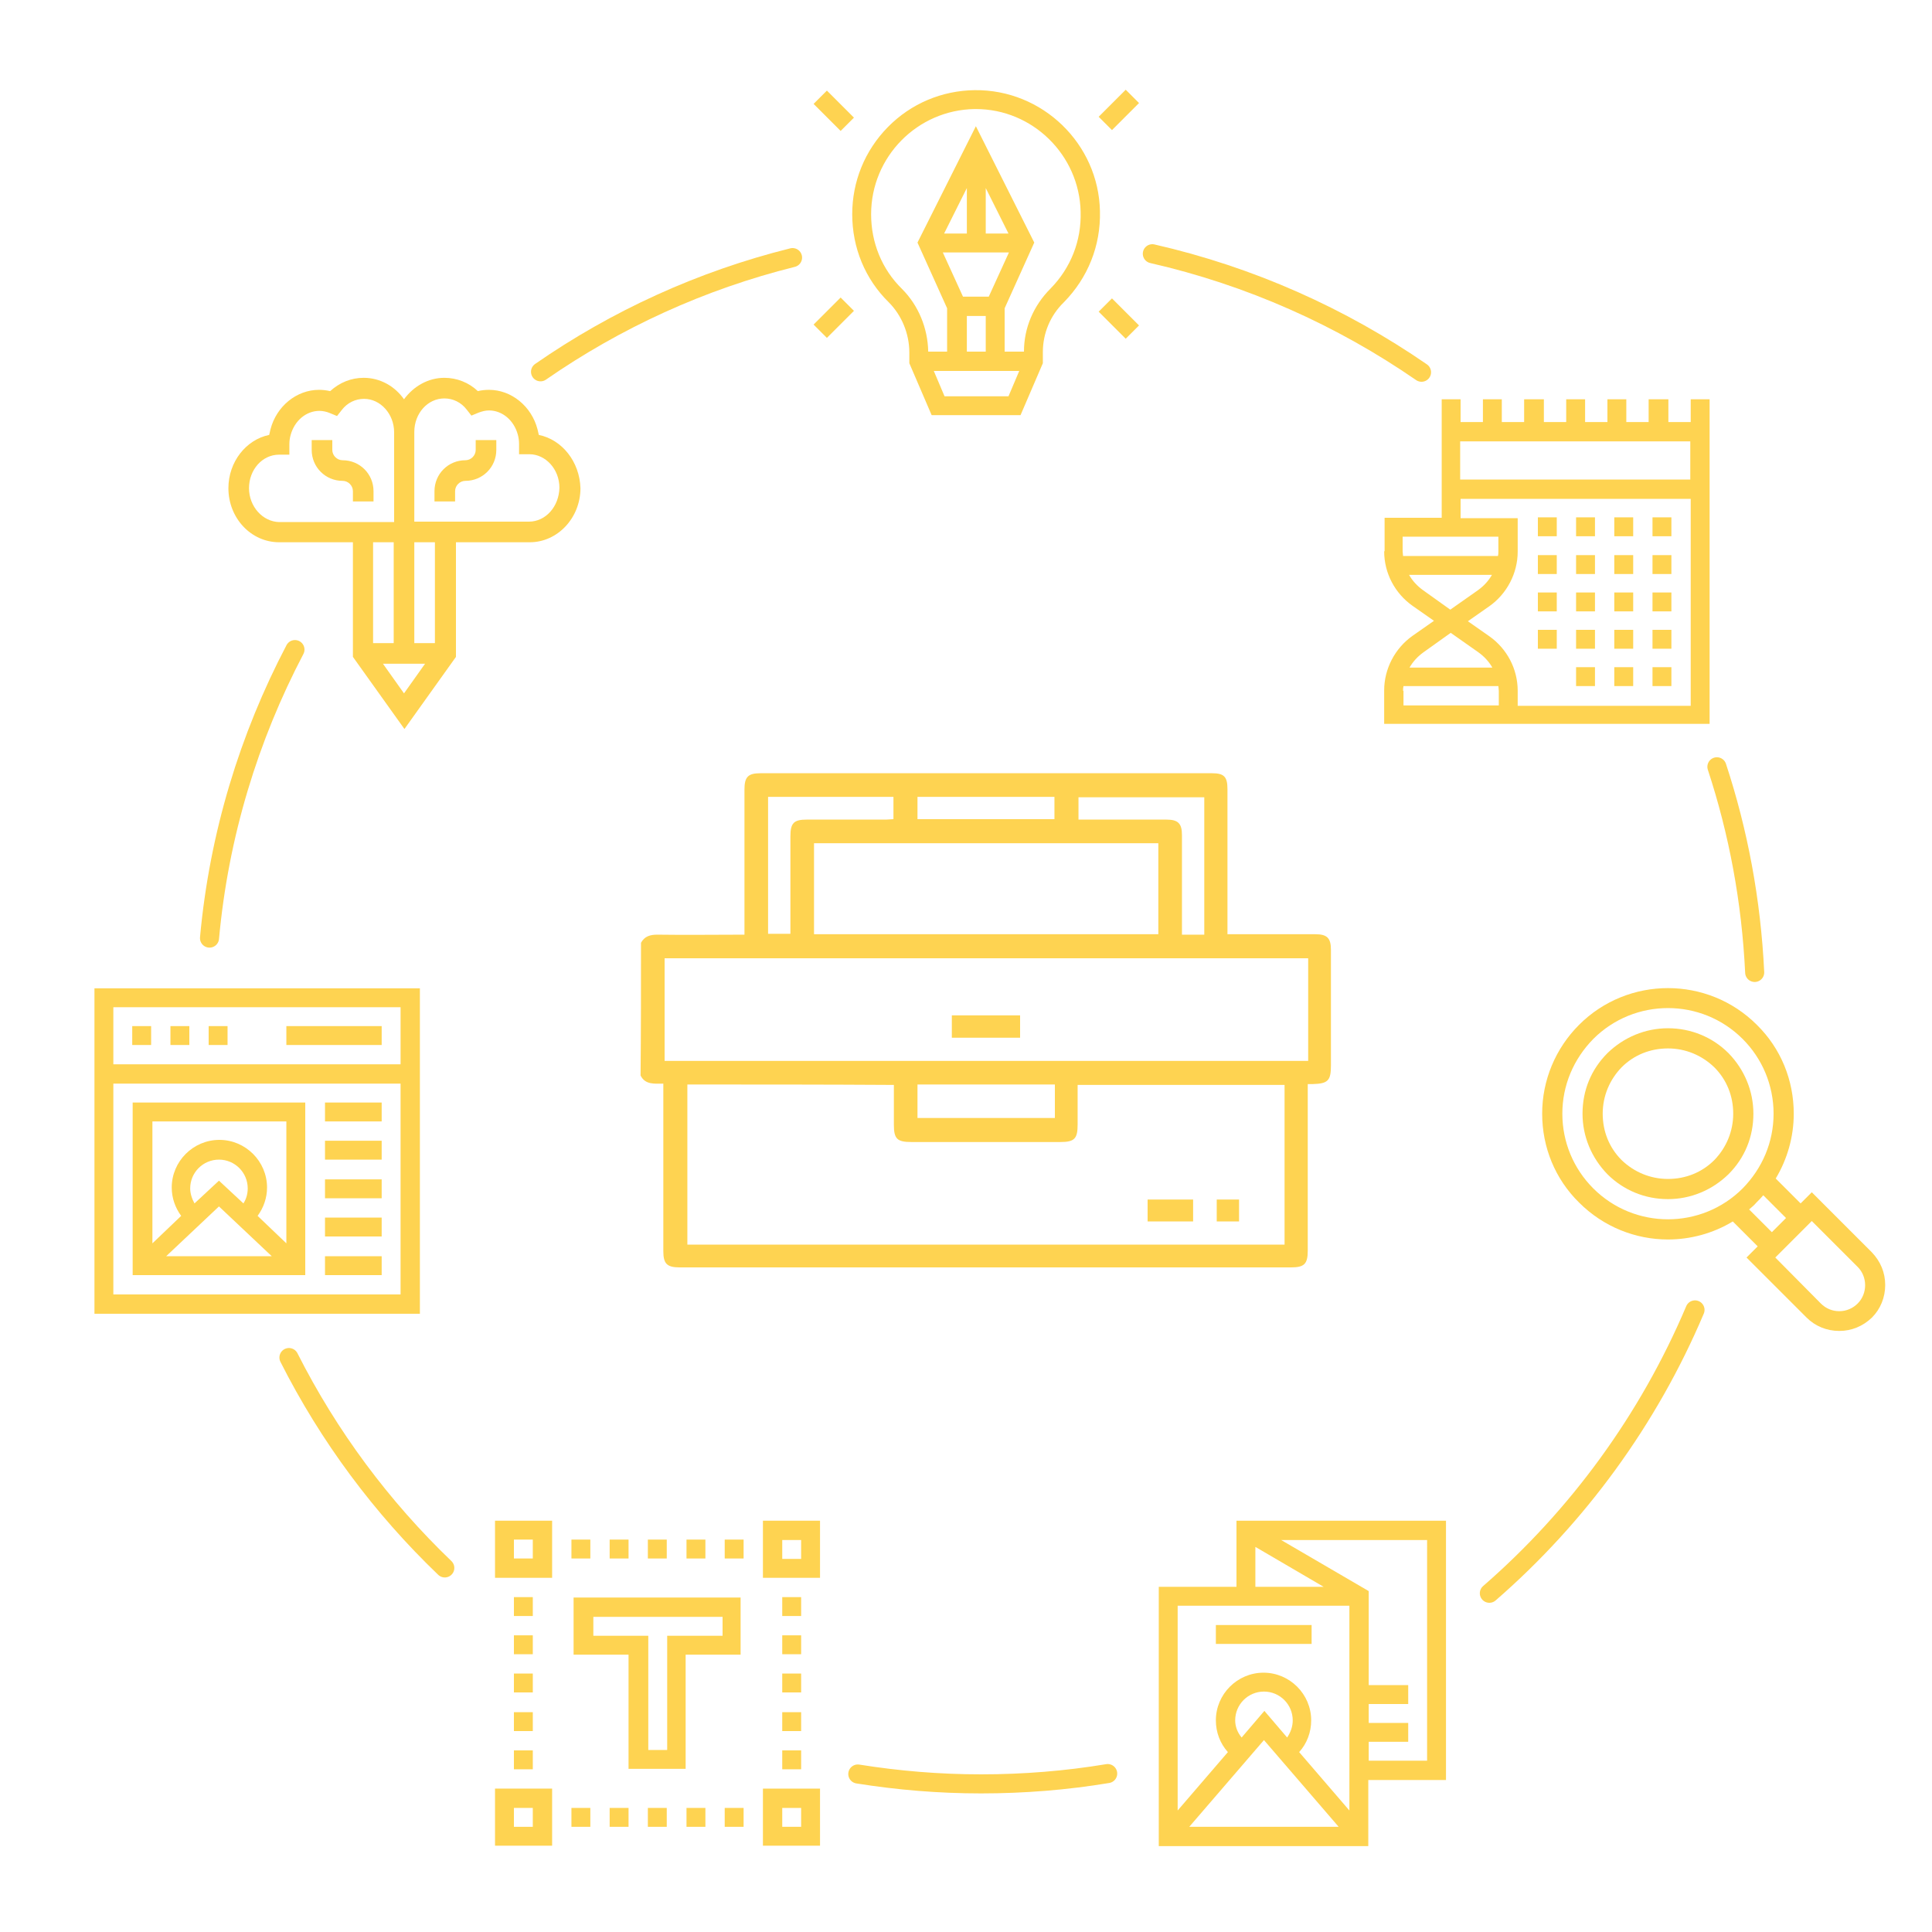<?xml version="1.0" encoding="utf-8"?>
<!-- Generator: Adobe Illustrator 23.0.1, SVG Export Plug-In . SVG Version: 6.00 Build 0)  -->
<svg version="1.1" id="Layer_1" xmlns="http://www.w3.org/2000/svg" xmlns:xlink="http://www.w3.org/1999/xlink" x="0px" y="0px"
	 viewBox="0 0 450 450" style="enable-background:new 0 0 450 450;" xml:space="preserve">
<style type="text/css">
	.st0{fill:none;stroke:#FED351;stroke-width:4.441;stroke-linecap:round;stroke-miterlimit:10;}
	.st1{fill:#FED351;}
</style>
<path class="st0" d="M184.6,60c-21.3,5.3-41.1,14.4-58.7,26.6"/>
<path class="st0" d="M331.1,86.7c-18.7-12.9-39.9-22.4-62.7-27.6"/>
<path class="st0" d="M408.7,226.5c-0.8-16.7-3.8-32.7-8.8-47.9"/>
<path class="st0" d="M346.9,371.1c20.6-17.9,37.1-40.5,47.9-66"/>
<path class="st0" d="M199.8,413.2c9.4,1.5,18.9,2.3,28.7,2.3c10,0,19.9-0.8,29.5-2.4"/>
<path class="st0" d="M67.3,316.2c9.3,18.4,21.6,34.9,36.3,49"/>
<path class="st0" d="M68.7,151.3C58,171.7,51,194.4,48.8,218.5"/>
<g>
	<path class="st1" d="M149.3,219.6c0.8-1.5,2.1-1.9,3.8-1.9c6.7,0.1,13.4,0,20.3,0c0-0.7,0-1.3,0-1.9c0-10.6,0-21.2,0-31.9
		c0-2.9,0.8-3.8,3.7-3.8c35.1,0,70.1,0,105.2,0c2.8,0,3.6,0.8,3.6,3.7c0,10.6,0,21.1,0,31.7c0,0.6,0,1.2,0,2.1c0.6,0,1.2,0,1.7,0
		c6.3,0,12.6,0,18.8,0c2.7,0,3.6,0.9,3.6,3.6c0,9,0,18,0,27c0,3.5-0.7,4.2-4.2,4.3c-0.3,0-0.6,0-1.2,0c0,0.6,0,1.2,0,1.8
		c0,12.3,0,24.7,0,37c0,3.1-0.8,3.9-3.9,3.9c-47.5,0-94.9,0-142.4,0c-3,0-3.8-0.9-3.8-3.8c0-12.4,0-24.8,0-37.2c0-0.6,0-1.1,0-1.8
		c-2.1,0-4.2,0.3-5.3-1.9C149.3,240.3,149.3,229.9,149.3,219.6z M160.1,252.6c0,12.4,0,24.8,0,37.3c46.4,0,92.8,0,139.1,0
		c0-12.5,0-24.9,0-37.2c-16.1,0-32.1,0-48.2,0c0,3.2,0,6.2,0,9.2c0,3.3-0.7,4.1-4,4.1c-11.6,0-23.1,0-34.7,0c-3.3,0-4.1-0.7-4.1-4
		c0-3.1,0-6.1,0-9.3C192.2,252.6,176.2,252.6,160.1,252.6z M304.7,223.2c-50.1,0-100,0-149.9,0c0,8,0,16,0,23.9c50,0,100,0,149.9,0
		C304.7,239.1,304.7,231.2,304.7,223.2z M269.8,196.4c-26.8,0-53.5,0-80.2,0c0,7.1,0,14.2,0,21.2c26.8,0,53.5,0,80.2,0
		C269.8,210.5,269.8,203.5,269.8,196.4z M178.9,185.6c0,10.7,0,21.3,0,31.9c1.8,0,3.5,0,5.2,0c0-7.7,0-15.2,0-22.7
		c0-3.1,0.8-3.9,3.8-3.9c6.2,0,12.3,0,18.5,0c0.6,0,1.1-0.1,1.7-0.1c0-1.8,0-3.5,0-5.2C198.4,185.6,188.7,185.6,178.9,185.6z
		 M280.5,217.7c0-10.8,0-21.4,0-32c-9.8,0-19.5,0-29.3,0c0,1.8,0,3.4,0,5.2c0.7,0,1.2,0,1.8,0c6.2,0,12.4,0,18.7,0
		c2.7,0,3.6,0.9,3.6,3.6c0,7.2,0,14.3,0,21.5c0,0.5,0,1.1,0,1.7C277.1,217.7,278.7,217.7,280.5,217.7z M245.7,252.6
		c-10.8,0-21.3,0-32,0c0,2.6,0,5.2,0,7.8c10.7,0,21.3,0,32,0C245.7,257.8,245.7,255.3,245.7,252.6z M213.7,190.8
		c10.7,0,21.3,0,31.9,0c0-1.8,0-3.4,0-5.2c-10.7,0-21.3,0-31.9,0C213.7,187.4,213.7,189,213.7,190.8z"/>
	<path class="st1" d="M267.3,284.5c0-1.7,0-3.4,0-5.1c3.5,0,7,0,10.6,0c0,1.7,0,3.3,0,5.1C274.4,284.5,270.9,284.5,267.3,284.5z"/>
	<path class="st1" d="M283.4,279.4c1.8,0,3.4,0,5.2,0c0,1.7,0,3.4,0,5.1c-1.7,0-3.4,0-5.2,0C283.4,282.9,283.4,281.2,283.4,279.4z"
		/>
	<path class="st1" d="M221.7,241.7c0-1.8,0-3.4,0-5.2c5.3,0,10.6,0,15.9,0c0,1.7,0,3.4,0,5.2C232.4,241.7,227.1,241.7,221.7,241.7z"
		/>
</g>
<g>
	<g>
		<g>
			<path class="st1" d="M256.2,49.2C255.9,33.5,242.8,20.8,227,21c-7.6,0.1-14.8,3.1-20.2,8.6c-5.4,5.5-8.3,12.7-8.3,20.3
				c0,7.8,3,15.1,8.5,20.5c3,3,4.8,7.3,4.8,11.7v2.5l5.2,12.1h20.7l5.2-12.1V82c0-4.3,1.7-8.5,4.9-11.6
				C253.4,64.7,256.4,57.2,256.2,49.2L256.2,49.2z M220,92.3l-2.5-5.9h19.9l-2.5,5.9H220z M229.6,43.8l5.3,10.6h-5.3V43.8z
				 M225.2,54.4h-5.3l5.3-10.6V54.4z M235,58.8l-4.7,10.3h-6l-4.7-10.3H235z M225.2,73.6h4.4v8.3h-4.4V73.6z M244.7,67.2
				c-4,4-6.2,9.2-6.2,14.7H234V71.8l6.9-15.3l-13.6-27.1l-13.6,27.1l6.9,15.3v10.1h-4.4c-0.1-5.5-2.3-10.8-6.1-14.6
				c-4.7-4.6-7.2-10.8-7.2-17.4c0-13.4,10.8-24.3,24.1-24.5c0.1,0,0.2,0,0.3,0c13.2,0,24.1,10.7,24.4,23.9
				C251.9,56.1,249.4,62.4,244.7,67.2L244.7,67.2z M244.7,67.2"/>
		</g>
		<path class="st1" d="M189.5,24.2l3.1-3.1l6.3,6.3l-3.1,3.1L189.5,24.2z M189.5,24.2"/>
		<g>
			<path class="st1" d="M255.9,27.2l6.3-6.3l3.1,3.1l-6.3,6.3L255.9,27.2z M255.9,27.2"/>
			<path class="st1" d="M189.5,75.6l6.3-6.3l3.1,3.1l-6.3,6.3L189.5,75.6z M189.5,75.6"/>
		</g>
		<path class="st1" d="M255.9,72.6l3.1-3.1l6.3,6.3l-3.1,3.1L255.9,72.6z M255.9,72.6"/>
	</g>
	<g>
		<path class="st1" d="M336.8,354.2H288v15.4h-18.1v60.4h48.8v-15.4l18.1,0V354.2z M292.4,360.3l15.9,9.3h-15.9V360.3z M314.3,374
			v47.7l-11.7-13.6c1.8-2,2.8-4.6,2.8-7.4c0-6.1-5-11.1-11.1-11.1c-6.1,0-11.1,5-11.1,11.1c0,2.8,1,5.4,2.8,7.4l-11.7,13.6V374
			H314.3z M287.7,400.7c0-3.7,3-6.7,6.7-6.7c3.7,0,6.7,3,6.7,6.7c0,1.5-0.5,2.8-1.3,4l-5.3-6.2l-5.3,6.2
			C288.2,403.5,287.7,402.1,287.7,400.7L287.7,400.7z M294.4,405.3l17.4,20.2H277L294.4,405.3z M332.4,410.1l-13.6,0v-4.4h9.2v-4.4
			h-9.2v-4.4h9.2v-4.4h-9.2v-21.9l-20.4-11.9h34V410.1z M332.4,410.1"/>
		<rect x="283.2" y="378.5" class="st1" width="22.3" height="4.4"/>
	</g>
	<g>
		<path class="st1" d="M172.6,372.1h-39v13.3h12.8V412h13.3v-26.6h12.8V372.1z M168.2,381h-12.8v26.6h-4.4V381h-12.8v-4.4h30.1V381z
			 M168.2,381"/>
		<path class="st1" d="M115.3,429.9h13.3v-13.3h-13.3V429.9z M119.7,421.1h4.4v4.4h-4.4V421.1z M119.7,421.1"/>
		<path class="st1" d="M115.3,367.5h13.3v-13.3h-13.3V367.5z M119.7,358.6h4.4v4.4h-4.4V358.6z M119.7,358.6"/>
		<path class="st1" d="M177.7,354.2v13.3H191v-13.3H177.7z M186.6,363.1h-4.4v-4.4h4.4V363.1z M186.6,363.1"/>
		<path class="st1" d="M177.7,429.9H191v-13.3h-13.3V429.9z M182.2,421.1h4.4v4.4h-4.4V421.1z M182.2,421.1"/>
		<rect x="119.7" y="389.8" class="st1" width="4.4" height="4.4"/>
		<rect x="119.7" y="398.8" class="st1" width="4.4" height="4.4"/>
		<rect x="119.7" y="407.7" class="st1" width="4.4" height="4.4"/>
		<rect x="119.7" y="380.9" class="st1" width="4.4" height="4.4"/>
		<rect x="119.7" y="372" class="st1" width="4.4" height="4.4"/>
		<rect x="150.9" y="421.1" class="st1" width="4.4" height="4.4"/>
		<rect x="159.9" y="421.1" class="st1" width="4.4" height="4.4"/>
		<rect x="168.8" y="421.1" class="st1" width="4.4" height="4.4"/>
		<rect x="142" y="421.1" class="st1" width="4.4" height="4.4"/>
		<rect x="133.1" y="421.1" class="st1" width="4.4" height="4.4"/>
		<rect x="182.2" y="389.8" class="st1" width="4.4" height="4.4"/>
		<rect x="182.2" y="380.9" class="st1" width="4.4" height="4.4"/>
		<rect x="182.2" y="372" class="st1" width="4.4" height="4.4"/>
		<rect x="182.2" y="398.8" class="st1" width="4.4" height="4.4"/>
		<rect x="182.2" y="407.7" class="st1" width="4.4" height="4.4"/>
		<rect x="150.9" y="358.6" class="st1" width="4.4" height="4.4"/>
		<rect x="142" y="358.6" class="st1" width="4.4" height="4.4"/>
		<rect x="133.1" y="358.6" class="st1" width="4.4" height="4.4"/>
		<rect x="159.9" y="358.6" class="st1" width="4.4" height="4.4"/>
		<rect x="168.8" y="358.6" class="st1" width="4.4" height="4.4"/>
	</g>
	<g>
		<path class="st1" d="M125.5,101.3c-0.1-0.4-0.2-0.8-0.3-1.3c-1.4-5.4-6.1-9.2-11.3-9.2c-0.9,0-1.8,0.1-2.6,0.3
			c-2.1-2-4.9-3.1-7.8-3.1c-3.8,0-7.2,2-9.4,5c-2.1-3-5.5-5-9.4-5c-2.9,0-5.6,1.1-7.8,3.1c-0.9-0.2-1.7-0.3-2.6-0.3
			c-5.2,0-9.9,3.8-11.3,9.2c-0.1,0.4-0.2,0.8-0.3,1.3c-5.4,1.1-9.5,6.3-9.5,12.4c0,7,5.3,12.6,11.8,12.6h17.2V153l12,16.8l12-16.8
			v-26.7h17.2c6.5,0,11.8-5.7,11.8-12.6C135,107.5,130.9,102.4,125.5,101.3L125.5,101.3z M58,113.7c0-4.3,3.1-7.8,7-7.8h2.4v-2.4
			c0-0.8,0.1-1.5,0.3-2.2c0.9-3.3,3.6-5.6,6.7-5.6c0.8,0,1.7,0.2,2.4,0.5l1.7,0.7l1.1-1.4c1.3-1.7,3.2-2.6,5.2-2.6
			c3.8,0,7,3.5,7,7.8v20.9H65C61.2,121.5,58,118,58,113.7L58,113.7z M91.7,126.3v23.5h-4.8v-23.5H91.7z M89.2,154.6H99l-4.9,6.9
			L89.2,154.6z M101.3,149.8h-4.8v-23.5h4.8V149.8z M123.2,121.5H96.5v-20.9c0-4.3,3.1-7.8,7-7.8c2,0,3.9,0.9,5.2,2.6l1.1,1.4
			l1.7-0.7c0.8-0.3,1.6-0.5,2.4-0.5c3.1,0,5.8,2.3,6.7,5.6c0.2,0.7,0.3,1.5,0.3,2.2v2.4h2.4c3.8,0,7,3.5,7,7.8
			C130.2,118,127.1,121.5,123.2,121.5L123.2,121.5z M123.2,121.5"/>
		<path class="st1" d="M79.8,107.2c-1.3,0-2.4-1.1-2.4-2.4v-2.3h-4.8v2.3c0,4,3.2,7.2,7.2,7.2c1.3,0,2.4,1.1,2.4,2.4v2.4H87v-2.4
			C87,110.4,83.8,107.2,79.8,107.2L79.8,107.2z M79.8,107.2"/>
		<path class="st1" d="M110.8,104.8c0,1.3-1.1,2.4-2.4,2.4c-4,0-7.2,3.2-7.2,7.2v2.4h4.8v-2.4c0-1.3,1.1-2.4,2.4-2.4
			c4,0,7.2-3.2,7.2-7.2v-2.3h-4.8V104.8z M110.8,104.8"/>
	</g>
	<g>
		<path class="st1" d="M322.4,128.4c0,5.1,2.5,9.8,6.6,12.7l5,3.5l-5,3.5c-4.1,2.9-6.6,7.7-6.6,12.7v7.8h75.8V93h-4.4v5.3h-5.2V93
			H384v5.3h-5.2V93h-4.4v5.3h-5.2V93h-4.4v5.3h-5.2V93H355v5.3h-5.2V93h-4.4v5.3h-5.2V93h-4.4v27.6h-13.3V128.4L322.4,128.4z
			 M326.8,125H349v3.4c0,0.4,0,0.7-0.1,1.1h-22.1c0-0.3-0.1-0.7-0.1-1.1V125z M340.1,102.8h53.6v8.9h-53.6V102.8z M353.5,164.3v-3.4
			c0-5.1-2.5-9.8-6.6-12.7l-5-3.5l5-3.5c4.1-2.9,6.6-7.7,6.6-12.7v-7.8h-13.3v-4.5h53.6v48.2H353.5z M326.8,160.9
			c0-0.4,0-0.7,0.1-1.1H349c0,0.3,0.1,0.7,0.1,1.1v3.4h-22.2V160.9z M337.9,147.4l6.4,4.5c1.4,1,2.5,2.2,3.3,3.6h-19.3
			c0.8-1.4,1.9-2.6,3.3-3.6L337.9,147.4z M331.5,137.5c-1.4-1-2.5-2.2-3.3-3.6h19.3c-0.8,1.4-1.9,2.6-3.3,3.6l-6.4,4.5L331.5,137.5
			L331.5,137.5z M331.5,137.5"/>
		<rect x="384.9" y="120.5" class="st1" width="4.4" height="4.4"/>
		<rect x="376" y="120.5" class="st1" width="4.4" height="4.4"/>
		<rect x="367.1" y="120.5" class="st1" width="4.4" height="4.4"/>
		<rect x="358.2" y="120.5" class="st1" width="4.4" height="4.4"/>
		<rect x="384.9" y="129.3" class="st1" width="4.4" height="4.4"/>
		<rect x="376" y="129.3" class="st1" width="4.4" height="4.4"/>
		<rect x="367.1" y="129.3" class="st1" width="4.4" height="4.4"/>
		<rect x="358.2" y="129.3" class="st1" width="4.4" height="4.4"/>
		<rect x="384.9" y="138" class="st1" width="4.4" height="4.4"/>
		<rect x="376" y="138" class="st1" width="4.4" height="4.4"/>
		<rect x="367.1" y="138" class="st1" width="4.4" height="4.4"/>
		<rect x="358.2" y="138" class="st1" width="4.4" height="4.4"/>
		<rect x="384.9" y="146.7" class="st1" width="4.4" height="4.4"/>
		<rect x="376" y="146.7" class="st1" width="4.4" height="4.4"/>
		<rect x="367.1" y="146.7" class="st1" width="4.4" height="4.4"/>
		<rect x="358.2" y="146.7" class="st1" width="4.4" height="4.4"/>
		<rect x="384.9" y="155.4" class="st1" width="4.4" height="4.4"/>
		<rect x="376" y="155.4" class="st1" width="4.4" height="4.4"/>
		<rect x="367.1" y="155.4" class="st1" width="4.4" height="4.4"/>
	</g>
	<g>
		<g>
			<path class="st1" d="M367.8,238.7c-5.5,5.5-8.6,12.9-8.6,20.7c0,7.8,3,15.2,8.6,20.7c5.7,5.7,13.2,8.6,20.7,8.6
				c5.2,0,10.5-1.4,15.1-4.2l5.8,5.8l-2.6,2.6l14,14c2,2,4.7,3.1,7.6,3.1c2.9,0,5.5-1.1,7.6-3.1c2-2,3.1-4.7,3.1-7.6
				c0-2.9-1.1-5.5-3.1-7.6l-14-14l-2.6,2.6l-5.8-5.8c2.7-4.5,4.2-9.7,4.2-15.1c0-7.8-3-15.2-8.6-20.7
				C397.8,227.3,379.2,227.3,367.8,238.7L367.8,238.7z M413.5,292.9l8.5-8.5l10.7,10.7c2.3,2.3,2.3,6.2,0,8.5
				c-1.1,1.1-2.6,1.8-4.3,1.8c-1.6,0-3.1-0.6-4.3-1.8L413.5,292.9z M407.4,281.7c0.6-0.5,1.2-1,1.7-1.6c0.6-0.6,1.1-1.1,1.6-1.7
				l5.3,5.3l-3.3,3.3L407.4,281.7z M371.1,276.8c-4.6-4.6-7.2-10.8-7.2-17.4c0-6.6,2.6-12.7,7.2-17.4c9.6-9.6,25.2-9.6,34.8,0
				c4.6,4.6,7.2,10.8,7.2,17.4c0,6.6-2.6,12.7-7.2,17.4C396.3,286.4,380.7,286.4,371.1,276.8L371.1,276.8z M371.1,276.8"/>
		</g>
		<path class="st1" d="M374.4,245.3c-3.8,3.8-5.8,8.7-5.8,14.1c0,5.3,2.1,10.3,5.8,14.1c3.7,3.7,8.7,5.8,14.1,5.8
			c5.3,0,10.3-2.1,14.1-5.8c3.8-3.8,5.8-8.7,5.8-14.1c0-5.3-2.1-10.3-5.8-14.1c-3.7-3.7-8.7-5.8-14.1-5.8
			C383.2,239.5,378.2,241.6,374.4,245.3L374.4,245.3z M377.7,270.2c-2.9-2.9-4.4-6.7-4.4-10.8c0-4.1,1.6-7.9,4.4-10.8
			c2.9-2.9,6.7-4.4,10.8-4.4c4.1,0,7.9,1.6,10.8,4.4c2.9,2.9,4.4,6.7,4.4,10.8c0,4.1-1.6,7.9-4.4,10.8c-2.9,2.9-6.7,4.4-10.8,4.4
			C384.4,274.6,380.6,273,377.7,270.2L377.7,270.2z M377.7,270.2"/>
	</g>
	<g>
		<rect x="30.8" y="239" class="st1" width="4.4" height="4.4"/>
		<rect x="39.7" y="239" class="st1" width="4.4" height="4.4"/>
		<rect x="48.6" y="239" class="st1" width="4.4" height="4.4"/>
		<rect x="66.7" y="239" class="st1" width="22.2" height="4.4"/>
		<path class="st1" d="M22,230.2v75.8h75.8v-75.8H22z M93.3,301.5H26.4v-49.1h66.9V301.5z M26.4,247.9v-13.3h66.9v13.3H26.4z
			 M26.4,247.9"/>
		<path class="st1" d="M71.1,256.8H30.9V297h40.2V256.8z M66.7,261.2v28.4l-6.7-6.4c1.4-1.9,2.2-4.2,2.2-6.6c0-6.1-5-11.1-11.1-11.1
			s-11.1,5-11.1,11.1c0,2.4,0.8,4.7,2.2,6.6l-6.7,6.4v-28.4H66.7z M44.3,276.8c0-3.7,3-6.7,6.7-6.7s6.7,3,6.7,6.7
			c0,1.2-0.3,2.4-1,3.5l-5.7-5.3l-5.7,5.3C44.7,279.2,44.3,278,44.3,276.8L44.3,276.8z M51,281l12.3,11.6H38.7L51,281z M51,281"/>
		<rect x="75.7" y="256.8" class="st1" width="13.2" height="4.4"/>
		<rect x="75.7" y="265.7" class="st1" width="13.2" height="4.4"/>
		<rect x="75.7" y="274.7" class="st1" width="13.2" height="4.4"/>
		<rect x="75.7" y="283.6" class="st1" width="13.2" height="4.4"/>
		<rect x="75.7" y="292.6" class="st1" width="13.2" height="4.4"/>
	</g>
</g>
</svg>
